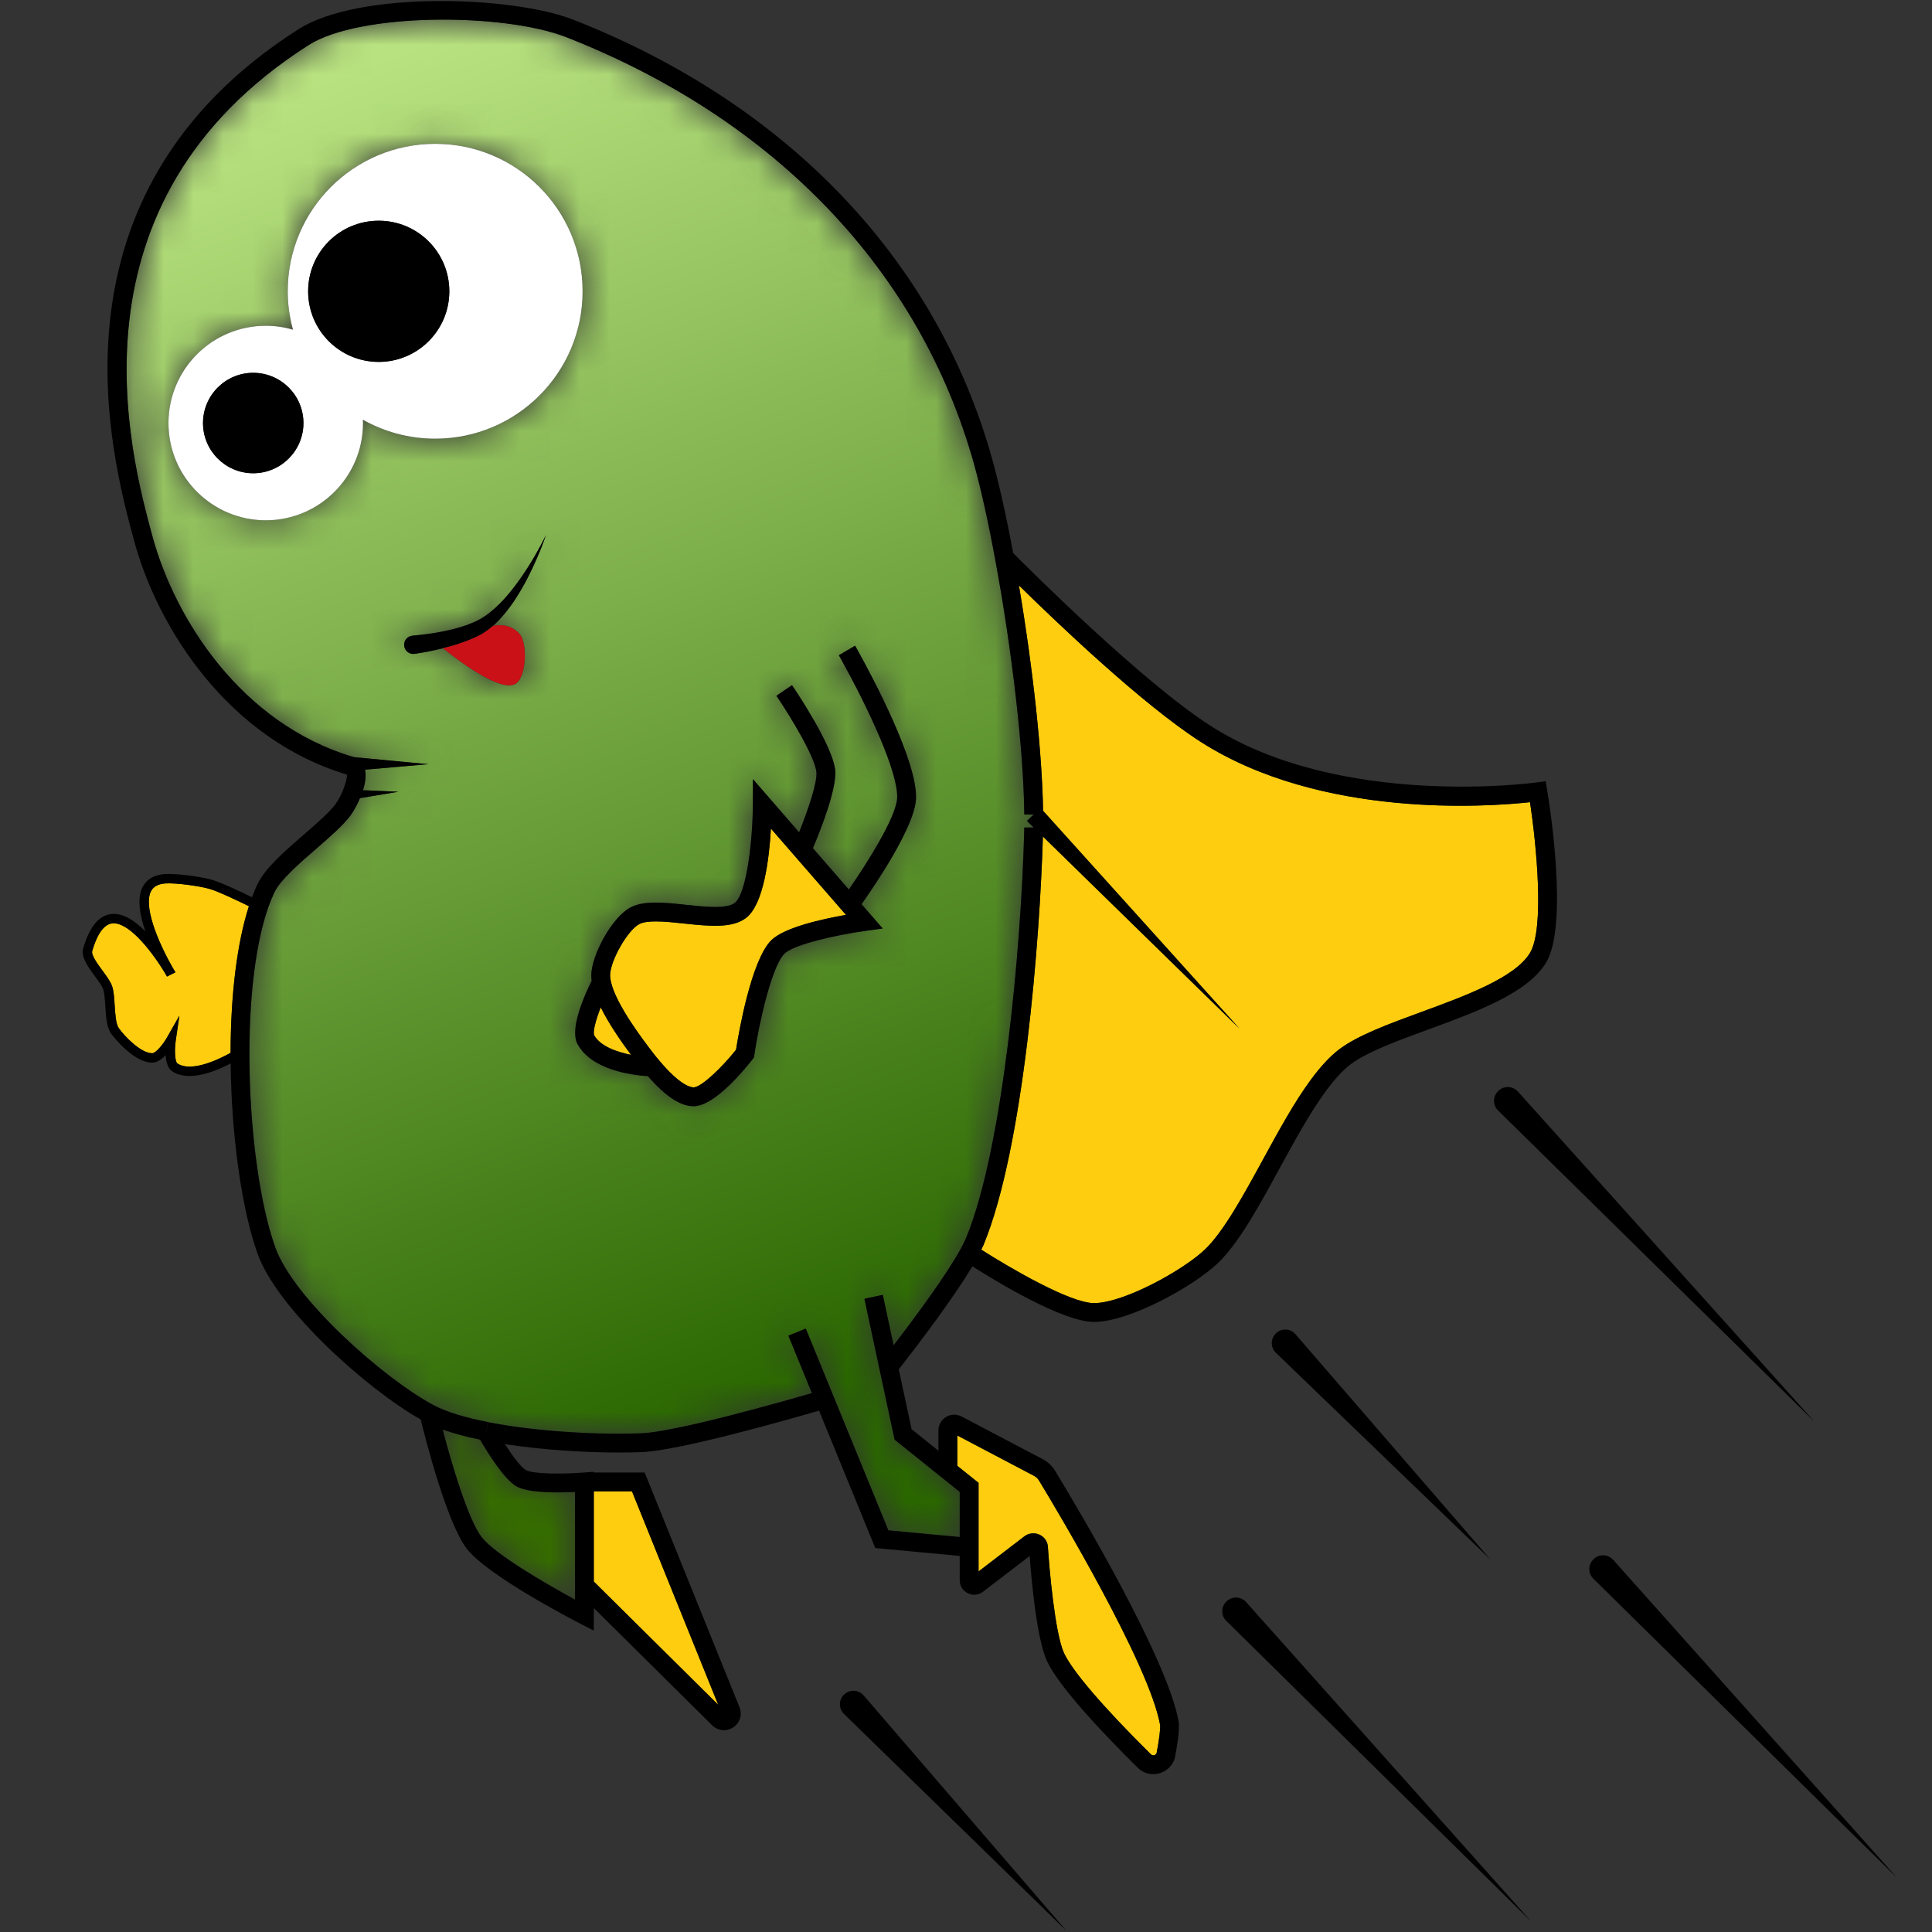 <svg width="65" height="65" viewBox="0 0 65 65" fill="none" xmlns="http://www.w3.org/2000/svg">
<rect x="0" y="0" width="65" height="65" fill="#333333" stroke="none"/>
<path fill-rule="evenodd" clip-rule="evenodd" d="M54.271 52.476C54.1 52.286 53.806 52.274 53.619 52.451L53.612 52.461C53.425 52.638 53.422 52.933 53.606 53.113L63.828 63.183L54.271 52.476Z" fill="black"/>
<path fill-rule="evenodd" clip-rule="evenodd" d="M50.415 36.698L50.405 36.707C50.218 36.885 50.218 37.179 50.399 37.359L61.058 47.844L51.067 36.723C50.896 36.533 50.602 36.52 50.415 36.698Z" fill="black"/>
<path fill-rule="evenodd" clip-rule="evenodd" d="M41.7 34.605L35.087 28.143C34.988 31.553 34.451 38.595 33.089 41.888C33.067 41.939 33.037 41.992 33.013 42.043C33.976 42.656 36.002 43.842 36.808 43.842C37.814 43.839 39.821 42.727 40.547 42.03C41.177 41.42 41.844 40.197 42.49 39.014C43.011 38.06 43.549 37.073 44.109 36.316C44.444 35.864 44.755 35.533 45.059 35.302C45.688 34.829 46.726 34.448 47.825 34.045C49.297 33.506 50.964 32.895 51.471 32.065C51.979 31.235 51.68 28.358 51.476 26.989C50.087 27.14 44.447 27.56 40.383 24.95C38.448 23.707 35.598 20.989 34.28 19.694C34.753 22.473 35.063 25.347 35.093 27.278L41.7 34.605Z" fill="#FECD0F"/>
<path fill-rule="evenodd" clip-rule="evenodd" d="M41.269 53.873L41.263 53.879C41.076 54.057 41.073 54.354 41.257 54.532L51.517 64.649L41.922 53.898C41.751 53.708 41.456 53.696 41.269 53.873Z" fill="black"/>
<path fill-rule="evenodd" clip-rule="evenodd" d="M43.242 44.731C43.129 44.731 43.018 44.772 42.929 44.858C42.742 45.035 42.739 45.333 42.926 45.513L50.133 52.457L43.585 44.889C43.496 44.785 43.369 44.731 43.242 44.731Z" fill="black"/>
<path fill-rule="evenodd" clip-rule="evenodd" d="M32.923 52.059V52.87L34.462 51.69C34.602 51.583 34.79 51.557 34.953 51.624C35.117 51.691 35.229 51.836 35.253 52.011C35.304 52.812 35.496 54.969 35.8 55.62C36.086 56.232 37.124 57.441 38.721 59.022C38.767 59.067 38.816 59.058 38.841 59.049C38.867 59.039 38.912 59.015 38.918 58.951C38.991 58.581 39.05 58.14 39.029 58.026C38.661 55.99 35.57 50.822 34.954 49.807C34.914 49.742 34.859 49.69 34.789 49.653L32.207 48.295V49.316L32.923 49.889V52.059Z" fill="#FECD0F"/>
<path fill-rule="evenodd" clip-rule="evenodd" d="M28.404 57.008H28.4C28.214 57.185 28.21 57.483 28.394 57.663L35.883 64.965L29.059 57.043C28.888 56.846 28.59 56.83 28.404 57.008Z" fill="black"/>
<mask id="mask0_312_9150" style="mask-type:alpha" maskUnits="userSpaceOnUse" x="4" y="0" width="31" height="52">
<path d="M28.986 30.42L29.697 31.239L29.118 31.318C28.179 31.446 26.713 31.769 26.394 32.084C25.962 32.513 25.54 34.405 25.376 35.497L25.364 35.579L25.313 35.645C25.031 36.006 24.057 37.187 23.363 37.217C23.352 37.217 23.34 37.217 23.328 37.217C22.89 37.217 22.387 36.883 21.797 36.206C21.235 36.171 19.9 35.994 19.43 35.126C19.158 34.622 19.655 33.501 19.905 32.999C19.897 32.934 19.892 32.869 19.892 32.803C19.903 32.13 20.596 30.84 21.229 30.522C21.683 30.291 22.362 30.364 23.082 30.442C23.719 30.509 24.44 30.587 24.715 30.381C25.128 30.073 25.325 28.216 25.329 27.058L25.332 26.214L26.885 28.002C27.178 27.272 27.499 26.336 27.468 25.978C27.422 25.483 26.618 24.139 26.122 23.409L26.645 23.052C26.786 23.26 28.023 25.101 28.099 25.922C28.154 26.562 27.575 28.003 27.349 28.536L28.558 29.927C29.146 29.078 30.147 27.509 30.184 26.854C30.23 25.993 29.2 23.806 28.304 22.193C28.253 22.098 28.224 22.049 28.223 22.045L28.768 21.724C28.768 21.724 28.802 21.782 28.861 21.891C29.334 22.743 30.884 25.637 30.816 26.889C30.763 27.824 29.452 29.759 28.986 30.42ZM17.72 19.503C17.463 19.988 17.169 20.463 16.773 20.878C16.713 20.938 16.649 21.001 16.583 21.058C16.868 21.001 17.204 21.026 17.476 21.324C17.761 21.638 17.707 22.8 17.34 23.009C16.805 23.306 15.304 22.131 14.905 21.808C14.588 21.888 14.271 21.951 13.948 21.998C13.771 22.024 13.613 21.894 13.597 21.717C13.584 21.549 13.711 21.403 13.879 21.387C14.3 21.352 14.724 21.289 15.133 21.194C15.386 21.134 15.636 21.064 15.867 20.966C16.098 20.874 16.304 20.754 16.507 20.586C16.906 20.263 17.245 19.842 17.552 19.402C17.856 18.959 18.131 18.49 18.369 17.999C18.192 18.515 17.973 19.016 17.72 19.503ZM8.942 17.505C7.134 17.505 5.668 16.039 5.668 14.234C5.668 12.426 7.134 10.96 8.942 10.96C9.259 10.96 9.566 11.008 9.857 11.093C9.743 10.681 9.68 10.247 9.68 9.801C9.68 7.059 11.9 4.839 14.642 4.839C17.381 4.839 19.601 7.059 19.601 9.801C19.601 12.54 17.381 14.76 14.642 14.76C13.755 14.76 12.926 14.525 12.207 14.12C12.21 14.158 12.213 14.196 12.213 14.234C12.213 16.039 10.747 17.505 8.942 17.505ZM34.461 27.841H34.778L34.55 27.619L34.778 27.401L34.461 27.404C34.441 25.282 34.056 21.912 33.482 18.82C33.252 17.567 33.006 16.458 32.77 15.611C30.957 9.115 26.089 4.017 19.064 1.255C16.948 0.424 12.098 0.42 10.379 1.518C2.072 6.816 4.375 15.275 5.131 18.055C5.871 20.776 8.089 24.35 11.906 25.473L14.411 25.71L12.28 25.895C12.326 26.099 12.289 26.344 12.212 26.585L13.4 26.638L12.112 26.852C12.004 27.103 11.877 27.322 11.797 27.43C11.542 27.773 11.103 28.152 10.64 28.554C10.072 29.046 9.429 29.603 9.229 30.028C9.163 30.168 9.097 30.329 9.028 30.52C8.621 31.672 8.395 33.411 8.391 35.416C8.385 37.915 8.728 40.49 9.265 41.976C9.89 43.708 12.919 46.382 14.579 47.27C15.001 47.495 15.619 47.688 16.416 47.843L16.354 48.159L16.359 48.153L16.42 47.847C18.121 48.183 20.286 48.275 21.579 48.221C22.737 48.172 26.215 47.188 27.315 46.869L26.524 44.937L27.11 44.697L29.888 51.486L32.289 51.711V50.194L30.097 48.435L29.082 43.696L29.701 43.563L30.065 45.26C30.77 44.342 31.837 42.906 32.328 42.005C32.395 41.883 32.456 41.76 32.504 41.645C33.753 38.626 34.357 31.822 34.458 27.985L34.461 27.841Z" fill="white"/>
</mask>
<g mask="url(#mask0_312_9150)">
<path fill-rule="evenodd" clip-rule="evenodd" d="M28.986 30.42L29.697 31.239L29.118 31.318C28.179 31.446 26.713 31.769 26.394 32.084C25.962 32.513 25.54 34.405 25.376 35.497L25.364 35.579L25.313 35.645C25.031 36.006 24.057 37.187 23.363 37.217C23.352 37.217 23.34 37.217 23.328 37.217C22.89 37.217 22.387 36.883 21.797 36.206C21.235 36.171 19.9 35.994 19.43 35.126C19.158 34.622 19.655 33.501 19.905 32.999C19.897 32.934 19.892 32.869 19.892 32.803C19.903 32.13 20.596 30.84 21.229 30.522C21.683 30.291 22.362 30.364 23.082 30.442C23.719 30.509 24.44 30.587 24.715 30.381C25.128 30.073 25.325 28.216 25.329 27.058L25.332 26.214L26.885 28.002C27.178 27.272 27.499 26.336 27.468 25.978C27.422 25.483 26.618 24.139 26.122 23.409L26.645 23.052C26.786 23.26 28.023 25.101 28.099 25.922C28.154 26.562 27.575 28.003 27.349 28.536L28.558 29.927C29.146 29.078 30.147 27.509 30.184 26.854C30.23 25.993 29.2 23.806 28.304 22.193C28.253 22.098 28.224 22.049 28.223 22.045L28.768 21.724C28.768 21.724 28.802 21.782 28.861 21.891C29.334 22.743 30.884 25.637 30.816 26.889C30.763 27.824 29.452 29.759 28.986 30.42ZM17.72 19.503C17.463 19.988 17.169 20.463 16.773 20.878C16.713 20.938 16.649 21.001 16.583 21.058C16.868 21.001 17.204 21.026 17.476 21.324C17.761 21.638 17.707 22.8 17.34 23.009C16.805 23.306 15.304 22.131 14.905 21.808C14.588 21.888 14.271 21.951 13.948 21.998C13.771 22.024 13.613 21.894 13.597 21.717C13.584 21.549 13.711 21.403 13.879 21.387C14.3 21.352 14.724 21.289 15.133 21.194C15.386 21.134 15.636 21.064 15.867 20.966C16.098 20.874 16.304 20.754 16.507 20.586C16.906 20.263 17.245 19.842 17.552 19.402C17.856 18.959 18.131 18.49 18.369 17.999C18.192 18.515 17.973 19.016 17.72 19.503ZM8.942 17.505C7.134 17.505 5.668 16.039 5.668 14.234C5.668 12.426 7.134 10.96 8.942 10.96C9.259 10.96 9.566 11.008 9.857 11.093C9.743 10.681 9.68 10.247 9.68 9.801C9.68 7.059 11.9 4.839 14.642 4.839C17.381 4.839 19.601 7.059 19.601 9.801C19.601 12.54 17.381 14.76 14.642 14.76C13.755 14.76 12.926 14.525 12.207 14.12C12.21 14.158 12.213 14.196 12.213 14.234C12.213 16.039 10.747 17.505 8.942 17.505ZM34.461 27.841H34.778L34.55 27.619L34.778 27.401L34.461 27.404C34.441 25.282 34.056 21.912 33.482 18.82C33.252 17.567 33.006 16.458 32.77 15.611C30.957 9.115 26.089 4.017 19.064 1.255C16.948 0.424 12.098 0.42 10.379 1.518C2.072 6.816 4.375 15.275 5.131 18.055C5.871 20.776 8.089 24.35 11.906 25.473L14.411 25.71L12.28 25.895C12.326 26.099 12.289 26.344 12.212 26.585L13.4 26.638L12.112 26.852C12.004 27.103 11.877 27.322 11.797 27.43C11.542 27.773 11.103 28.152 10.64 28.554C10.072 29.046 9.429 29.603 9.229 30.028C9.163 30.168 9.097 30.329 9.028 30.52C8.621 31.672 8.395 33.411 8.391 35.416C8.385 37.915 8.728 40.49 9.265 41.976C9.89 43.708 12.919 46.382 14.579 47.27C15.001 47.495 15.619 47.688 16.416 47.843L16.354 48.159L16.359 48.153L16.42 47.847C18.121 48.183 20.286 48.275 21.579 48.221C22.737 48.172 26.215 47.188 27.315 46.869L26.524 44.937L27.11 44.697L29.888 51.486L32.289 51.711V50.194L30.097 48.435L29.082 43.696L29.701 43.563L30.065 45.26C30.77 44.342 31.837 42.906 32.328 42.005C32.395 41.883 32.456 41.76 32.504 41.645C33.753 38.626 34.357 31.822 34.458 27.985L34.461 27.841Z" fill="url(#paint0_linear_312_9150)"/>
</g>
<mask id="mask1_312_9150" style="mask-type:alpha" maskUnits="userSpaceOnUse" x="14" y="48" width="6" height="6">
<path d="M14.893 48.095C15.198 49.26 15.755 51.139 16.209 51.721C16.655 52.289 18.341 53.272 19.345 53.816V50.195C18.791 50.223 17.802 50.235 17.394 50.017C16.966 49.785 16.399 48.862 16.153 48.436C15.672 48.337 15.25 48.223 14.893 48.095Z" fill="white"/>
</mask>
<g mask="url(#mask1_312_9150)">
<path fill-rule="evenodd" clip-rule="evenodd" d="M14.893 48.095C15.198 49.26 15.755 51.139 16.209 51.721C16.655 52.289 18.341 53.272 19.345 53.816V50.195C18.791 50.223 17.802 50.235 17.394 50.017C16.966 49.785 16.399 48.862 16.153 48.436C15.672 48.337 15.25 48.223 14.893 48.095Z" fill="#356C00"/>
</g>
<path fill-rule="evenodd" clip-rule="evenodd" d="M25.094 30.888C24.62 31.242 23.84 31.159 23.015 31.071C22.697 31.037 22.354 31 22.064 31C21.837 31 21.641 31.023 21.514 31.087C21.124 31.283 20.534 32.312 20.526 32.808C20.526 32.876 20.534 32.949 20.552 33.019L20.553 33.026C20.724 33.801 21.658 35.016 21.964 35.415C22.024 35.493 22.099 35.589 22.185 35.688C22.895 36.533 23.244 36.581 23.337 36.584C23.599 36.573 24.273 35.933 24.763 35.319C24.851 34.763 25.271 32.306 25.949 31.634C26.387 31.201 27.674 30.918 28.462 30.78L25.937 27.877C25.878 28.889 25.691 30.443 25.094 30.888Z" fill="#FECD0F"/>
<path fill-rule="evenodd" clip-rule="evenodd" d="M21.262 50.175H19.977V53.209L24.165 57.358L21.262 50.175Z" fill="#FECD0F"/>
<path fill-rule="evenodd" clip-rule="evenodd" d="M19.989 34.828C20.187 35.179 20.717 35.388 21.277 35.494C20.901 35.008 20.492 34.432 20.216 33.889C20.041 34.328 19.941 34.712 19.989 34.828Z" fill="#FECD0F"/>
<path fill-rule="evenodd" clip-rule="evenodd" d="M10.367 9.801C10.367 8.487 11.428 7.426 12.742 7.426C14.053 7.426 15.117 8.487 15.117 9.801C15.117 11.112 14.053 12.176 12.742 12.176C11.428 12.176 10.367 11.112 10.367 9.801ZM8.518 15.922C7.587 15.922 6.83 15.165 6.83 14.234C6.83 13.3 7.587 12.543 8.518 12.543C9.452 12.543 10.209 13.3 10.209 14.234C10.209 15.165 9.452 15.922 8.518 15.922ZM14.642 14.759C17.381 14.759 19.601 12.54 19.601 9.801C19.601 7.058 17.381 4.839 14.642 4.839C11.9 4.839 9.68 7.058 9.68 9.801C9.68 10.247 9.743 10.681 9.858 11.093C9.566 11.007 9.259 10.96 8.942 10.96C7.134 10.96 5.668 12.426 5.668 14.234C5.668 16.039 7.134 17.505 8.942 17.505C10.747 17.505 12.213 16.039 12.213 14.234C12.213 14.196 12.21 14.158 12.207 14.12C12.926 14.525 13.755 14.759 14.642 14.759Z" fill="white"/>
<path fill-rule="evenodd" clip-rule="evenodd" d="M16.507 20.586C16.304 20.754 16.099 20.874 15.867 20.966C15.636 21.064 15.386 21.134 15.133 21.194C14.724 21.289 14.3 21.352 13.879 21.387C13.711 21.403 13.584 21.549 13.597 21.717C13.613 21.894 13.771 22.024 13.949 21.998C14.272 21.951 14.588 21.887 14.905 21.808C15.028 21.777 15.149 21.745 15.269 21.71C15.538 21.628 15.807 21.533 16.07 21.406C16.257 21.318 16.428 21.194 16.583 21.058C16.65 21.001 16.713 20.938 16.773 20.877C17.169 20.462 17.463 19.988 17.72 19.503C17.973 19.015 18.192 18.515 18.369 17.999C18.131 18.49 17.856 18.959 17.552 19.402C17.245 19.842 16.906 20.263 16.507 20.586Z" fill="black"/>
<path fill-rule="evenodd" clip-rule="evenodd" d="M15.269 21.71C15.149 21.745 15.028 21.777 14.905 21.808C15.304 22.131 16.805 23.306 17.34 23.009C17.707 22.8 17.761 21.638 17.476 21.324C17.204 21.026 16.868 21.001 16.583 21.058C16.428 21.194 16.257 21.318 16.07 21.406C15.807 21.533 15.538 21.628 15.269 21.71Z" fill="#CA1117"/>
<path fill-rule="evenodd" clip-rule="evenodd" d="M15.117 9.801C15.117 8.487 14.053 7.426 12.742 7.426C11.428 7.426 10.367 8.487 10.367 9.801C10.367 11.112 11.428 12.176 12.742 12.176C14.053 12.176 15.117 11.112 15.117 9.801Z" fill="black"/>
<path fill-rule="evenodd" clip-rule="evenodd" d="M8.518 12.543C7.587 12.543 6.83 13.3 6.83 14.234C6.83 15.165 7.587 15.922 8.518 15.922C9.452 15.922 10.209 15.165 10.209 14.234C10.209 13.3 9.452 12.543 8.518 12.543Z" fill="black"/>
<path fill-rule="evenodd" clip-rule="evenodd" d="M5.584 29.721C5.335 29.735 5.172 29.818 5.086 29.974C4.82 30.462 5.278 31.615 5.796 32.532L5.817 32.569C5.829 32.59 5.839 32.609 5.849 32.622C5.887 32.683 5.902 32.713 5.902 32.713L5.618 32.855C5.617 32.852 5.606 32.832 5.587 32.8C5.578 32.789 5.56 32.758 5.54 32.722L5.524 32.692C5.011 31.86 4.276 30.995 3.765 31.068C3.424 31.115 3.217 31.599 3.103 31.997C3.064 32.134 3.287 32.437 3.45 32.658C3.589 32.847 3.721 33.027 3.773 33.184C3.828 33.347 3.843 33.578 3.858 33.824C3.877 34.114 3.898 34.444 3.991 34.582C4.191 34.871 4.744 35.434 5.116 35.434C5.119 35.434 5.121 35.434 5.123 35.434C5.239 35.433 5.477 35.153 5.619 34.903L6.036 34.171L5.913 35.005C5.863 35.349 5.889 35.725 5.968 35.777C6.402 36.072 7.266 35.698 7.758 35.421C7.758 35.419 7.758 35.416 7.758 35.414C7.761 33.438 7.981 31.703 8.375 30.488C8.078 30.342 7.335 29.984 7.038 29.903C6.69 29.806 5.95 29.704 5.584 29.721Z" fill="#FECD0F"/>
<path fill-rule="evenodd" clip-rule="evenodd" d="M32.328 42.005C31.837 42.906 30.77 44.342 30.065 45.26L29.701 43.563L29.082 43.696L30.097 48.435L32.289 50.194V51.711L29.888 51.486L27.11 44.697L26.524 44.937L27.315 46.869C26.216 47.188 22.738 48.172 21.579 48.221C20.286 48.275 18.121 48.183 16.42 47.847L16.359 48.153L16.354 48.159L16.416 47.843C15.619 47.688 15.001 47.495 14.579 47.27C12.919 46.382 9.89 43.709 9.265 41.976C8.728 40.49 8.385 37.915 8.391 35.416C8.395 33.411 8.621 31.672 9.028 30.52C9.097 30.329 9.163 30.168 9.229 30.028C9.429 29.603 10.072 29.046 10.64 28.554C11.104 28.152 11.542 27.773 11.797 27.43C11.877 27.322 12.004 27.103 12.112 26.852L13.401 26.638L12.212 26.585C12.289 26.344 12.326 26.099 12.28 25.895L14.411 25.71L11.907 25.473C8.089 24.35 5.871 20.776 5.131 18.055C4.375 15.275 2.072 6.816 10.379 1.518C12.099 0.42 16.948 0.424 19.064 1.255C26.089 4.017 30.957 9.116 32.77 15.611C33.006 16.458 33.252 17.567 33.482 18.82C34.056 21.912 34.441 25.282 34.461 27.404L34.778 27.401L34.55 27.619L34.778 27.841H34.461L34.458 27.985C34.357 31.822 33.753 38.626 32.504 41.645C32.456 41.76 32.395 41.883 32.328 42.005ZM32.207 48.295L34.789 49.653C34.859 49.69 34.914 49.742 34.954 49.807C35.57 50.822 38.661 55.99 39.029 58.026C39.05 58.14 38.991 58.581 38.918 58.951C38.912 59.015 38.867 59.039 38.841 59.049C38.816 59.058 38.767 59.067 38.721 59.022C37.124 57.441 36.086 56.232 35.8 55.62C35.496 54.969 35.304 52.812 35.253 52.011C35.229 51.836 35.117 51.691 34.953 51.624C34.79 51.557 34.602 51.583 34.462 51.69L32.922 52.87V49.889L32.207 49.316V48.295ZM17.393 50.017C17.802 50.235 18.791 50.223 19.344 50.195V53.815C18.341 53.272 16.654 52.288 16.209 51.721C15.754 51.139 15.198 49.26 14.893 48.095C15.25 48.223 15.672 48.337 16.152 48.436C16.399 48.862 16.966 49.785 17.393 50.017ZM7.758 35.414C7.758 35.417 7.758 35.419 7.758 35.421C7.266 35.698 6.402 36.072 5.968 35.778C5.889 35.725 5.863 35.349 5.913 35.005L6.036 34.171L5.619 34.903C5.477 35.153 5.239 35.433 5.123 35.434C5.121 35.434 5.119 35.434 5.116 35.434C4.744 35.434 4.191 34.871 3.991 34.583C3.897 34.444 3.877 34.114 3.858 33.824C3.843 33.578 3.828 33.347 3.773 33.184C3.721 33.027 3.589 32.847 3.45 32.658C3.287 32.437 3.064 32.135 3.103 31.997C3.217 31.599 3.424 31.115 3.765 31.068C4.276 30.996 5.011 31.86 5.523 32.692L5.54 32.722C5.56 32.759 5.578 32.789 5.587 32.8C5.606 32.832 5.617 32.852 5.618 32.855L5.901 32.713C5.901 32.713 5.887 32.683 5.848 32.622C5.838 32.609 5.829 32.59 5.817 32.569L5.796 32.532C5.278 31.615 4.82 30.462 5.086 29.974C5.172 29.818 5.335 29.735 5.584 29.721C5.95 29.704 6.689 29.806 7.038 29.903C7.335 29.984 8.078 30.342 8.374 30.488C7.981 31.703 7.761 33.438 7.758 35.414ZM40.383 24.95C44.447 27.56 50.087 27.14 51.476 26.989C51.68 28.358 51.979 31.235 51.471 32.065C50.964 32.895 49.296 33.506 47.825 34.045C46.726 34.448 45.688 34.829 45.058 35.302C44.755 35.533 44.444 35.864 44.109 36.316C43.549 37.073 43.011 38.06 42.49 39.014C41.844 40.197 41.177 41.42 40.547 42.03C39.821 42.727 37.814 43.839 36.808 43.842C36.002 43.842 33.976 42.656 33.013 42.043C33.037 41.992 33.067 41.939 33.088 41.888C34.451 38.595 34.988 31.553 35.087 28.143L41.7 34.605L35.093 27.278C35.063 25.347 34.752 22.473 34.28 19.694C35.598 20.989 38.448 23.707 40.383 24.95ZM19.978 50.175H21.262L24.165 57.358L19.978 53.209V50.175ZM36.809 44.475C38.013 44.471 40.173 43.266 40.986 42.486C41.686 41.808 42.347 40.598 43.046 39.317C43.556 38.382 44.084 37.415 44.618 36.693C44.916 36.29 45.186 36.001 45.44 35.808C45.993 35.392 46.989 35.026 48.043 34.64C49.688 34.037 51.389 33.413 52.011 32.395C52.782 31.137 52.13 27.047 52.053 26.585L52.003 26.281L51.697 26.324C51.631 26.334 45.093 27.222 40.725 24.418C38.421 22.937 34.632 19.157 34.087 18.608C33.859 17.378 33.615 16.284 33.38 15.441C31.512 8.749 26.51 3.502 19.295 0.665C17.252 -0.137 12.08 -0.319 10.039 0.985C1.338 6.532 3.733 15.331 4.52 18.222C5.299 21.086 7.639 24.846 11.672 26.061C11.693 26.23 11.507 26.755 11.288 27.053C11.075 27.34 10.662 27.697 10.225 28.076C9.58 28.634 8.913 29.212 8.656 29.758C8.597 29.883 8.538 30.028 8.478 30.186C8.153 30.027 7.436 29.684 7.123 29.598C6.75 29.494 5.972 29.385 5.568 29.405C5.204 29.426 4.949 29.566 4.809 29.823C4.602 30.2 4.695 30.77 4.892 31.335C4.526 30.965 4.116 30.698 3.722 30.754C3.312 30.811 3.002 31.2 2.799 31.911C2.717 32.197 2.96 32.527 3.195 32.846C3.313 33.007 3.436 33.173 3.472 33.285C3.515 33.409 3.529 33.63 3.542 33.843C3.564 34.19 3.587 34.549 3.73 34.761C3.877 34.974 4.552 35.766 5.128 35.751C5.287 35.749 5.443 35.635 5.573 35.499C5.587 35.72 5.642 35.941 5.791 36.04C5.96 36.155 6.161 36.2 6.374 36.2C6.857 36.2 7.4 35.967 7.76 35.779C7.786 38.23 8.136 40.715 8.67 42.191C9.337 44.042 12.351 46.742 14.154 47.757C14.316 48.415 15.037 51.25 15.71 52.112C16.416 53.011 19.201 54.461 19.516 54.623L19.978 54.861V54.101L23.959 58.045C24.069 58.155 24.211 58.212 24.355 58.212C24.463 58.212 24.571 58.181 24.667 58.117C24.894 57.967 24.981 57.686 24.878 57.434L21.689 49.541H19.978V49.516L19.636 49.542C18.989 49.593 17.958 49.601 17.693 49.459C17.543 49.378 17.262 49.011 16.988 48.587C18.279 48.785 19.714 48.869 20.831 48.869C21.112 48.869 21.373 48.864 21.606 48.854C22.873 48.8 26.514 47.763 27.556 47.459L29.447 52.081L32.289 52.347V53.167C32.289 53.354 32.394 53.521 32.562 53.603C32.73 53.686 32.926 53.665 33.074 53.551L34.642 52.35C34.699 53.118 34.877 55.141 35.226 55.888C35.633 56.758 37.109 58.317 38.275 59.471C38.418 59.614 38.606 59.69 38.8 59.69C38.884 59.69 38.969 59.675 39.052 59.646C39.328 59.548 39.518 59.307 39.544 59.046C39.582 58.853 39.703 58.202 39.653 57.914C39.275 55.821 36.375 50.928 35.494 49.477C35.395 49.315 35.254 49.183 35.084 49.093L32.347 47.654C32.181 47.569 31.986 47.576 31.826 47.674C31.668 47.771 31.573 47.94 31.573 48.126V48.808L30.669 48.082L30.238 46.071C30.947 45.163 32.081 43.666 32.714 42.603C33.531 43.123 35.758 44.475 36.809 44.475Z" fill="black"/>
<path fill-rule="evenodd" clip-rule="evenodd" d="M25.949 31.634C25.272 32.305 24.851 34.763 24.763 35.319C24.273 35.933 23.6 36.573 23.337 36.584C23.244 36.581 22.896 36.533 22.186 35.687C22.099 35.589 22.024 35.493 21.965 35.415C21.658 35.016 20.724 33.801 20.553 33.026L20.552 33.019C20.535 32.949 20.526 32.876 20.526 32.808C20.534 32.312 21.125 31.283 21.514 31.087C21.641 31.023 21.837 31 22.065 31C22.355 31 22.697 31.037 23.015 31.071C23.841 31.159 24.621 31.242 25.094 30.887C25.691 30.443 25.879 28.889 25.937 27.877L28.462 30.78C27.674 30.917 26.388 31.2 25.949 31.634ZM19.989 34.827C19.942 34.712 20.038 34.328 20.207 33.889C20.474 34.432 20.868 35.008 21.23 35.494C20.691 35.387 20.179 35.179 19.989 34.827ZM28.769 21.724L28.223 22.045C28.225 22.048 28.254 22.098 28.305 22.193C29.201 23.805 30.231 25.993 30.184 26.854C30.148 27.509 29.147 29.078 28.558 29.927L27.349 28.535C27.576 28.002 28.155 26.561 28.099 25.921C28.024 25.1 26.787 23.259 26.646 23.052L26.122 23.408C26.619 24.139 27.423 25.483 27.468 25.978C27.5 26.335 27.179 27.272 26.885 28.001L25.332 26.214L25.33 27.058C25.326 28.216 25.128 30.072 24.715 30.38C24.44 30.587 23.719 30.509 23.082 30.441C22.363 30.364 21.684 30.291 21.229 30.522C20.596 30.839 19.904 32.129 19.893 32.803C19.893 32.868 19.898 32.934 19.906 32.999C19.656 33.501 19.158 34.622 19.43 35.125C19.901 35.994 21.236 36.17 21.798 36.206C22.388 36.883 22.89 37.217 23.328 37.217C23.34 37.217 23.352 37.217 23.364 37.216C24.058 37.187 25.031 36.006 25.313 35.645L25.364 35.579L25.377 35.497C25.541 34.405 25.962 32.512 26.394 32.084C26.713 31.769 28.18 31.446 29.119 31.318L29.698 31.239L28.986 30.42C29.453 29.759 30.764 27.823 30.817 26.889C30.884 25.637 29.335 22.743 28.861 21.89C28.803 21.782 28.769 21.724 28.769 21.724Z" fill="black"/>
<defs>
<linearGradient id="paint0_linear_312_9150" x1="16.135" y1="0.66" x2="32.995" y2="44.571" gradientUnits="userSpaceOnUse">
<stop stop-color="#B8E27F"/>
<stop offset="1" stop-color="#2A6700"/>
</linearGradient>
</defs>
</svg>
